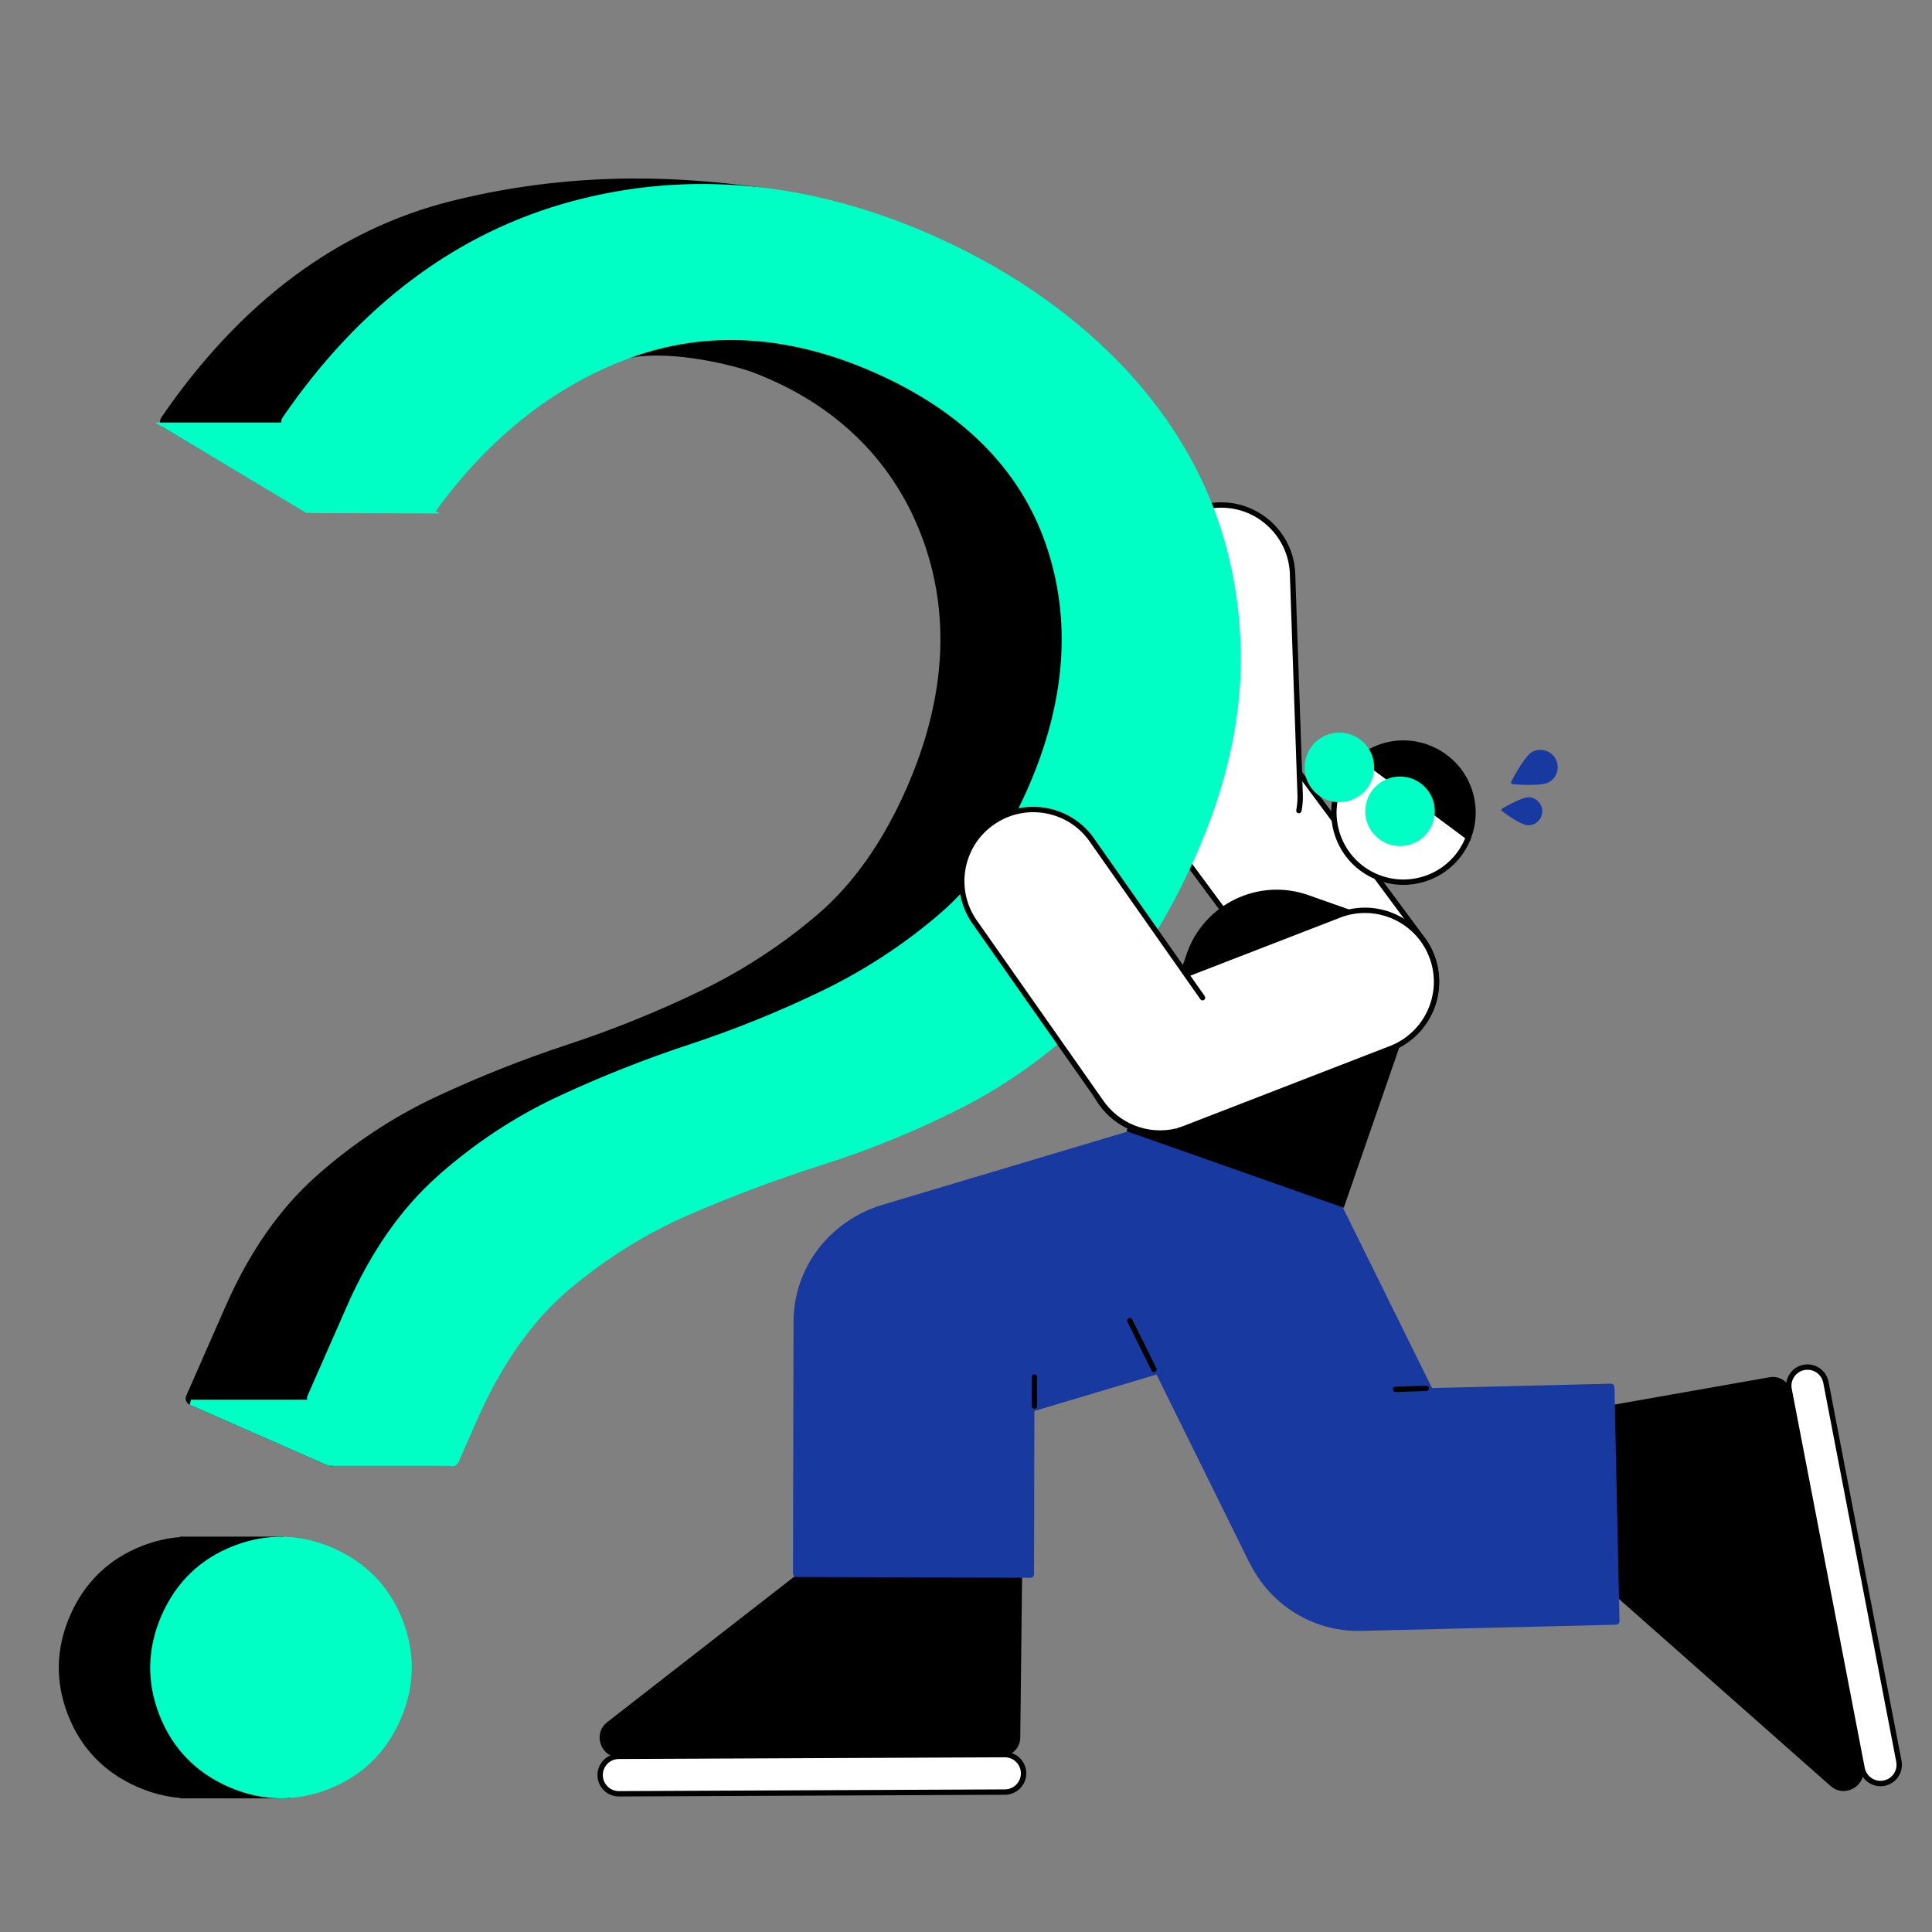 <?xml version="1.0" encoding="UTF-8"?><svg id="Layer_1" xmlns="http://www.w3.org/2000/svg" viewBox="0 0 1080 1080"><rect x="0" y="0" width="1080" height="1080" fill="#808080" stroke="none"/><defs><style>.cls-1{fill:#fff;}.cls-2{fill:#00ffc5;}.cls-3{fill:#1839a0;}</style></defs><g><g><path class="cls-1" d="m785.96,581.4h0c-18.08,12.69-43.03,8.33-55.72-9.76l-73.31-99.02c-12.69-18.08-8.33-43.03,9.76-55.72h0c18.08-12.69,43.03-8.33,55.72,9.76l73.31,99.02c12.69,18.08,8.33,43.03-9.76,55.72Z"/><path d="m763.04,590.15c-13.08,0-25.96-6.15-34.02-17.64l-73.29-98.99c-13.17-18.76-8.63-44.69,10.1-57.84,9.07-6.37,20.09-8.82,31-6.91,10.92,1.91,20.44,7.96,26.81,17.03l73.29,98.99c13.17,18.76,8.63,44.69-10.1,57.84h0c-7.24,5.08-15.55,7.52-23.79,7.52Zm-73.46-179.02c-7.84,0-15.49,2.4-22.04,7-17.38,12.2-21.59,36.26-9.39,53.63l73.29,98.99c12.22,17.4,36.28,21.62,53.65,9.42h0c8.42-5.91,14.03-14.74,15.8-24.87,1.77-10.13-.5-20.34-6.41-28.76l-73.29-98.99c-5.93-8.45-14.76-14.06-24.89-15.83-2.24-.39-4.49-.59-6.72-.59Z"/></g><g><path class="cls-1" d="m653.86,468.1c-4.37-6.34-6.96-14.02-7.03-22.3l-4.23-123.14c-.2-22.09,17.55-40.16,39.64-40.36h0c22.09-.2,40.16,17.55,40.36,39.64l4.23,123.14c.03,2.76-.23,5.46-.74,8.07"/><path d="m653.86,469.6c-.48,0-.95-.23-1.24-.65-4.7-6.82-7.22-14.82-7.3-23.14l-4.22-123.1c-.1-11.12,4.12-21.58,11.89-29.49,7.77-7.91,18.15-12.32,29.23-12.42,11.07-.08,21.54,4.12,29.45,11.89,7.91,7.77,12.32,18.15,12.42,29.23l4.23,123.1c.03,2.85-.23,5.67-.77,8.41-.16.81-.95,1.34-1.76,1.19-.81-.16-1.34-.95-1.19-1.76.5-2.54.74-5.16.71-7.77l-4.23-123.1c-.09-10.32-4.19-19.95-11.52-27.16-7.34-7.21-17-11.12-27.32-11.03-10.28.09-19.92,4.19-27.12,11.52-7.21,7.34-11.12,17.04-11.03,27.32l4.22,123.1c.07,7.75,2.41,15.17,6.77,21.5.47.68.3,1.62-.38,2.09-.26.18-.56.26-.85.26Z"/></g></g><g><g><path d="m160.92,1003.79l-1.54-57.55c2.29-10.62,2-21.28-.86-31.95l-1.44-53.78h-54.94v.13c-7.35.42-14.7,2.04-22.07,4.9-18.3,7.12-31.42,19.75-39.4,37.89-7.98,18.16-8.42,36.36-1.29,54.64,7.11,18.28,19.73,31.41,37.89,39.4,8.27,3.64,16.56,5.69,24.87,6.18v.14h58.78Z"/><path d="m162.46,1005.29h-61.83v-.24c-8.01-.65-16.07-2.73-23.97-6.21-18.44-8.11-31.45-21.64-38.68-40.23-7.24-18.56-6.8-37.33,1.32-55.79,8.11-18.44,21.64-31.45,40.23-38.68,6.97-2.71,14.07-4.36,21.11-4.91v-.23h57.9l1.48,55.07c2.85,10.75,3.14,21.62.87,32.31l1.58,58.91Zm-58.83-3h55.74l-1.51-56.19.04-.18c2.23-10.33,1.94-20.84-.84-31.25l-.05-.35-1.41-52.32h-51.98v.05l-1.42.08c-7.19.41-14.46,2.02-21.61,4.8-17.82,6.93-30.79,19.42-38.57,37.1-7.78,17.7-8.21,35.7-1.27,53.49,6.93,17.82,19.42,30.79,37.1,38.57,8.04,3.53,16.23,5.57,24.36,6.06l1.41.13Z"/></g><g><path d="m127.65,730.42c13.16-29.94,29.94-53.95,50.36-72.05,20.38-18.08,42.52-32.71,66.39-43.88,23.84-11.16,48.43-20.92,73.77-29.27,25.32-8.36,50.01-18.33,74.07-29.95,24.04-11.61,46.08-26.02,66.09-43.2,19.99-17.19,36.59-40.75,49.76-70.68,21.54-48.99,24.91-94.86,10.18-137.62-14.77-42.75-46.01-77.8-96.98-97.05-8.64-3.26-43.84-12.82-69.06-8.22-31.48,5.75-38.66-10.58-67.8,0-42.58,15.46-79.09,44.1-109.55,85.91-.73,1-2.09,1.28-3.14.65l-79.61-47.37c-1.18-.7-1.53-2.27-.75-3.41,43.17-63.05,96.64-104.24,161.25-120.41,72.32-18.1,131.26-12.48,166.71-8.35,31.19,3.63,1.06,13.1,32.9,27.11,35.38,15.56,66.19,35.35,92.46,59.33,26.24,23.99,46.09,50.87,59.56,80.59,13.44,29.74,20.13,61.91,20.08,96.52-.08,34.62-8.28,70.53-24.63,107.71-16.76,38.1-36.37,67.92-58.81,89.44-22.46,21.54-46.25,38.69-71.34,51.45-25.11,12.78-50.88,23.37-77.31,31.77-26.44,8.42-51.7,17.86-75.81,28.37-24.11,10.51-46.5,24.49-67.15,41.92-20.66,17.45-37.97,42.04-51.93,73.79l-10.18,23.15c-.53,1.21-1.94,1.75-3.15,1.22l-77.28-33.98c-1.21-.53-1.75-1.94-1.22-3.15l22.15-50.37Z"/><path d="m184.96,819.61c-.52,0-1.05-.11-1.56-.33l-77.28-33.98c-1.96-.86-2.86-3.16-1.99-5.12l22.15-50.37c13.19-30.01,30.26-54.42,50.74-72.57,20.38-18.08,42.84-32.92,66.75-44.12,23.83-11.16,48.71-21.03,73.94-29.33,25.19-8.31,50.05-18.36,73.88-29.88,23.8-11.5,45.93-25.96,65.77-42.99,19.76-16.99,36.36-40.59,49.36-70.15,21.27-48.37,24.68-94.31,10.13-136.53-15.56-45.03-48.79-78.27-96.09-96.13-9.82-3.71-44.25-12.53-68.26-8.15-14.9,2.72-24.68.55-33.32-1.37-10.2-2.26-19.02-4.22-34.24,1.3-42.08,15.28-78.7,44-108.85,85.39-1.19,1.63-3.39,2.09-5.12,1.06l-79.61-47.37c-.92-.55-1.58-1.46-1.81-2.51-.23-1.05-.02-2.15.59-3.03,44.1-64.41,98.65-105.13,162.13-121.02,75.97-19.02,137.62-11.83,167.25-8.38,16.03,1.87,17.1,5.42,17.53,11.06.32,4.25.72,9.54,15.81,16.17,35.31,15.53,66.56,35.58,92.87,59.6,26.26,24.01,46.42,51.29,59.91,81.08,13.46,29.78,20.26,62.46,20.21,97.14-.08,34.69-8.41,71.13-24.76,108.32-16.76,38.11-36.66,68.36-59.15,89.92-22.46,21.54-46.59,38.93-71.7,51.71-25.08,12.77-51.16,23.49-77.53,31.86-26.35,8.39-51.81,17.92-75.67,28.32-23.84,10.39-46.31,24.42-66.79,41.7-20.39,17.22-37.73,41.86-51.53,73.24l-10.18,23.15c-.64,1.46-2.07,2.32-3.56,2.32ZM367.44,195.75c23.38,0,48.3,7.27,54.37,9.57,48.17,18.18,82.01,52.06,97.87,97.96,14.8,42.96,11.36,89.63-10.22,138.71-13.18,29.97-30.05,53.93-50.15,71.22-20.04,17.2-42.38,31.8-66.42,43.42-23.96,11.57-48.94,21.67-74.25,30.02-25.11,8.27-49.88,18.09-73.6,29.2-23.65,11.08-45.86,25.76-66.03,43.65-20.15,17.86-36.96,41.92-49.98,71.53l-22.15,50.37c-.2.45,0,.97.46,1.17l77.28,33.98c.45.2.97,0,1.17-.46l10.18-23.15c13.98-31.8,31.59-56.81,52.34-74.33,20.7-17.46,43.41-31.64,67.52-42.15,23.96-10.44,49.51-20.01,75.96-28.43,26.21-8.33,52.15-18.99,77.08-31.68,24.85-12.64,48.74-29.87,70.99-51.2,22.21-21.28,41.88-51.21,58.48-88.96,16.19-36.8,24.43-72.84,24.5-107.11.05-34.25-6.66-66.52-19.94-95.9-13.33-29.42-33.25-56.37-59.2-80.1-26.07-23.8-57.04-43.67-92.05-59.07-16.73-7.36-17.23-13.91-17.59-18.69-.3-3.99-.5-6.63-14.88-8.3-29.45-3.43-90.73-10.58-166.17,8.31-62.75,15.71-116.71,56.02-160.38,119.81-.19.27-.16.55-.13.69.03.14.13.41.42.58l79.61,47.37c.39.23.89.12,1.16-.25,30.5-41.87,67.6-70.96,110.25-86.44,16.04-5.82,25.69-3.68,35.91-1.41,8.77,1.95,17.83,3.96,32.13,1.35,4.92-.9,10.17-1.28,15.49-1.28Z"/></g><g><path class="cls-2" d="m195.45,730.42c13.16-29.94,29.94-53.95,50.36-72.05,20.38-18.08,42.52-32.71,66.39-43.88,23.84-11.16,48.43-20.92,73.77-29.27,25.32-8.36,50.01-18.33,74.07-29.95,24.04-11.61,46.08-26.02,66.09-43.2,19.99-17.19,36.59-40.75,49.76-70.68,21.54-48.99,24.91-94.86,10.18-137.62-14.77-42.75-47.1-75.12-96.98-97.05-48.1-21.15-93.71-23.88-136.86-8.22-42.58,15.46-79.09,44.1-109.55,85.91-.73,1-2.09,1.28-3.14.65l-79.61-47.37c-1.18-.7-1.53-2.27-.75-3.41,43.17-63.05,96.91-103.19,161.25-120.41,65.03-17.41,131.57-11.16,199.61,18.76,35.38,15.56,66.19,35.35,92.46,59.33,26.24,23.99,46.09,50.87,59.56,80.59,13.44,29.74,20.13,61.91,20.08,96.52-.08,34.62-8.28,70.53-24.63,107.71-16.76,38.1-36.37,67.92-58.81,89.44-22.46,21.54-46.25,38.69-71.34,51.45-25.11,12.78-50.88,23.37-77.31,31.77-26.44,8.42-51.7,17.86-75.81,28.37-24.11,10.51-46.5,24.49-67.15,41.92-20.66,17.45-37.97,42.04-51.93,73.79l-10.18,23.15c-.53,1.21-1.94,1.75-3.15,1.22l-77.28-33.98c-1.21-.53-1.75-1.94-1.22-3.15l22.15-50.37Z"/><path class="cls-2" d="m252.76,819.62c-.53,0-1.06-.11-1.56-.33l-77.28-33.98c-.95-.42-1.68-1.18-2.06-2.15-.38-.97-.35-2.02.06-2.97l22.15-50.36,1.37.6-1.37-.6c13.19-30.01,30.27-54.42,50.74-72.57,20.38-18.08,42.84-32.92,66.75-44.12,23.84-11.16,48.71-21.03,73.94-29.33,25.19-8.31,50.05-18.36,73.88-29.88,23.81-11.5,45.93-25.96,65.77-42.99,19.75-16.99,36.36-40.59,49.36-70.15,21.27-48.37,24.68-94.31,10.13-136.53-14.56-42.15-46.92-74.51-96.17-96.16-47.5-20.89-93.17-23.64-135.74-8.18-42.08,15.28-78.71,44-108.85,85.39-1.19,1.63-3.4,2.09-5.12,1.06l-79.61-47.37c-.92-.55-1.58-1.46-1.81-2.51-.23-1.05-.02-2.15.59-3.03,43.17-63.06,97.71-103.78,162.1-121.02,65.07-17.42,132.56-11.08,200.6,18.84,35.31,15.53,66.56,35.58,92.87,59.6,26.26,24.01,46.41,51.29,59.92,81.08,13.46,29.78,20.26,62.46,20.21,97.14-.08,34.69-8.41,71.13-24.76,108.32-16.76,38.11-36.66,68.36-59.15,89.92-22.46,21.54-46.59,38.93-71.7,51.71-25.08,12.76-51.16,23.49-77.53,31.86-26.35,8.39-51.81,17.92-75.67,28.32-23.84,10.39-46.31,24.42-66.79,41.7-20.39,17.22-37.73,41.86-51.53,73.24l-10.18,23.15c-.42.95-1.18,1.68-2.15,2.06-.46.18-.93.27-1.41.27ZM408.58,187.05c26.28,0,53.39,6.1,81.11,18.29,50.04,22.01,82.95,54.96,97.8,97.93,14.8,42.96,11.36,89.63-10.22,138.71-13.18,29.97-30.05,53.93-50.15,71.22-20.03,17.2-42.38,31.8-66.42,43.42-23.96,11.57-48.94,21.67-74.25,30.02-25.11,8.27-49.88,18.09-73.6,29.2-23.65,11.08-45.86,25.76-66.03,43.65-20.15,17.86-36.96,41.92-49.98,71.53l-22.15,50.37c-.1.22-.1.46-.01.68.08.22.25.39.47.49l77.28,33.98c.22.1.46.1.68.01.22-.09.39-.25.49-.47l10.18-23.15c13.98-31.8,31.59-56.81,52.34-74.33,20.69-17.46,43.41-31.64,67.52-42.15,23.96-10.44,49.51-20.01,75.96-28.43,26.22-8.33,52.15-18.99,77.08-31.68,24.85-12.64,48.74-29.87,70.99-51.2,22.21-21.28,41.88-51.21,58.48-88.96,16.19-36.8,24.43-72.84,24.5-107.11.05-34.25-6.66-66.51-19.94-95.9-13.33-29.42-33.25-56.37-59.21-80.1-26.06-23.8-57.04-43.67-92.05-59.07-67.4-29.64-134.22-35.93-198.62-18.69-63.68,17.05-117.65,57.36-160.4,119.81-.19.27-.16.55-.13.69.03.14.13.41.42.58l79.61,47.37c.39.23.89.12,1.17-.25,30.5-41.87,67.59-70.96,110.25-86.44,18.43-6.69,37.42-10.03,56.87-10.03Z"/></g><g><path class="cls-2" d="m91.76,903.43c7.98-18.14,21.09-30.77,39.4-37.89,18.28-7.11,36.49-6.69,54.65,1.29,18.14,7.97,30.76,21.11,37.89,39.4,7.1,18.29,6.68,36.51-1.29,54.65-7.98,18.16-21.12,30.78-39.4,37.89-18.3,7.1-36.51,6.68-54.65-1.29-18.16-7.98-30.78-21.12-37.89-39.4-7.13-18.28-6.69-36.48,1.29-54.64Z"/><path class="cls-2" d="m157.18,1005.27c-9.86,0-19.7-2.14-29.43-6.42-18.44-8.11-31.45-21.64-38.68-40.23-7.24-18.56-6.8-37.33,1.32-55.79h0c8.11-18.44,21.64-31.45,40.23-38.68,18.58-7.24,37.36-6.79,55.79,1.32,18.42,8.1,31.43,21.63,38.68,40.23,7.22,18.61,6.78,37.38-1.32,55.79-8.11,18.43-21.64,31.45-40.23,38.68-8.77,3.4-17.58,5.1-26.36,5.1Zm-64.05-101.23h0c-7.78,17.7-8.21,35.7-1.27,53.49,6.93,17.82,19.41,30.79,37.1,38.57,17.66,7.76,35.66,8.19,53.5,1.27,17.82-6.93,30.79-19.41,38.57-37.09,7.77-17.66,8.19-35.66,1.27-53.5-6.95-17.83-19.44-30.8-37.1-38.57-17.68-7.77-35.68-8.2-53.5-1.27-17.82,6.93-30.79,19.42-38.57,37.1Z"/></g><g><polygon class="cls-2" points="174.53 783.93 106.73 783.93 184 817.91 251.8 817.91 174.53 783.93"/><path class="cls-2" d="m251.8,819.41h-68.12l-.29-.13-77.28-33.98.6-2.87h68.12l.29.13,77.28,33.98-.6,2.87Zm-67.49-3h60.35l-70.46-30.98h-60.35l70.46,30.98Z"/></g><g><polygon class="cls-2" points="240.27 285.5 171.73 285.3 92.12 237.69 159.92 237.69 240.27 285.5"/><path class="cls-2" d="m245.75,287.02l-74.43-.21-.35-.21-84.27-50.4h73.64l85.41,50.83Zm-73.6-3.21l62.64.18-75.28-44.79h-61.96l74.6,44.61Z"/></g></g><path class="cls-3" d="m736.92,671.13h0c-10.6-35.67-48.11-55.99-83.78-45.39l-159.98,47.8c-35.67,10.6-55.99,48.11-45.39,83.78h0c10.6,35.67,48.11,55.99,83.78,45.39l159.98-47.8c35.67-10.6,55.99-48.11,45.39-83.78Z"/><g><g><rect class="cls-1" x="912.46" y="870.13" width="236.69" height="20.94" rx="10.47" ry="10.47" transform="translate(1700.6 -298.12) rotate(79.1)"/><path d="m1051.18,998.5c-2.37,0-4.68-.7-6.69-2.06-2.65-1.79-4.44-4.51-5.04-7.65h0s-40.8-211.86-40.8-211.86c-.61-3.14.05-6.33,1.84-8.97,1.79-2.65,4.51-4.44,7.65-5.04,6.48-1.24,12.77,3.01,14.02,9.49l40.8,211.86c.61,3.14-.05,6.33-1.84,8.97-1.79,2.65-4.51,4.44-7.65,5.04-.76.15-1.53.22-2.29.22Zm-8.78-10.28c.45,2.35,1.8,4.39,3.78,5.73,1.98,1.34,4.38,1.83,6.72,1.38,2.35-.45,4.39-1.79,5.73-3.78,1.34-1.98,1.83-4.37,1.38-6.72l-40.8-211.86c-.94-4.86-5.65-8.04-10.5-7.11-2.35.45-4.39,1.8-5.73,3.78-1.34,1.98-1.83,4.37-1.38,6.72l40.8,211.86h0Z"/></g><path d="m1041.48,988.01l-40.13-209.77c-1.07-5.62-6.45-9.34-12.09-8.36l-115.24,20.31-15.24,62.77,164.51,145.42c7.91,6.99,20.18,0,18.19-10.37Z"/></g><path class="cls-3" d="m902.51,775.46c-.02-1.11-.94-1.98-2.05-1.96l-142.63,3.46c-37.2.8-66.71,31.6-65.92,68.8h0c.8,37.2,31.6,66.71,68.8,65.92l142.64-3.46c1.1-.03,1.98-.94,1.95-2.04l-2.8-130.72Z"/><path class="cls-3" d="m649.88,622.84h0c-33.4,16.41-48.23,54.63-33.12,85.35l33.95,68.73,46.9,94.95c15.1,30.72,54.41,42.33,87.81,25.91h0c33.4-16.41,48.23-54.63,33.12-85.35l-80.85-163.68c-15.1-30.72-54.41-42.33-87.81-25.91Z"/><path d="m629.76,632.33l33.51-98.84c9.56-28.19,40.36-43.06,68.38-33.02l56.83,20.05c7.98,2.86,12.19,11.59,9.45,19.62l-46.76,134.99-121.42-42.8Z"/><g><g><rect class="cls-1" x="335.49" y="981.32" width="236.69" height="20.94" rx="10.47" ry="10.47" transform="translate(912.09 1981.54) rotate(179.74)"/><path d="m345.96,1004.24c-3.18,0-6.17-1.23-8.42-3.47-2.27-2.25-3.53-5.25-3.54-8.45-.03-6.6,5.32-11.99,11.92-12.02l215.75-.96h.05c6.58,0,11.94,5.33,11.97,11.92.01,3.2-1.22,6.21-3.47,8.48-2.25,2.27-5.25,3.53-8.45,3.54l-215.75.96h-.06Zm-.04-20.94c-2.4.01-4.64.95-6.33,2.66-1.69,1.7-2.61,3.96-2.6,6.35.01,2.4.95,4.64,2.66,6.33,1.69,1.68,3.93,2.6,6.31,2.6h.04l215.75-.96c2.4-.01,4.64-.95,6.33-2.66s2.61-3.96,2.6-6.35c-.01-2.4-.95-4.64-2.66-6.33-1.69-1.68-3.93-2.6-6.31-2.6h-.04l-215.75.96h0Zm0-1.5h0,0Z"/></g><path d="m346.31,982.44l213.57-.69c5.72-.02,10.37-4.62,10.45-10.34l1.33-117.01-58.87-26.57-173.31,134.82c-8.33,6.48-3.72,19.83,6.83,19.8Z"/></g><path class="cls-3" d="m576.02,882c1.11,0,2.01-.89,2.01-2l.31-140.74c.13-37.21-29.94-67.48-67.15-67.6h0c-37.21-.13-67.48,29.94-67.6,67.15l-.31,140.74c0,1.1.89,2,1.99,2l130.75.44Z"/><g><g><g><path d="m801.97,419.57c17.97,9.03,25.89,30.1,18.89,48.5l-59.98-44.62c11.45-8.76,27.34-10.78,41.09-3.87Z"/><path d="m821.56,470.45l-63.17-47,1.58-1.21c12.39-9.48,28.74-11.02,42.67-4.02,18.56,9.33,27,30.98,19.62,50.37l-.71,1.85Zm-58.15-47l56.71,42.19c5.61-17.45-2.24-36.41-18.83-44.74-12.3-6.18-26.63-5.17-37.88,2.55Z"/></g><g><path class="cls-1" d="m820.86,468.07c-.47,1.24-1.01,2.46-1.62,3.67-9.64,19.18-32.99,26.91-52.17,17.28-19.18-9.64-26.91-32.99-17.28-52.17,2.73-5.43,6.56-9.94,11.08-13.4l59.98,44.62Z"/><path d="m784.46,494.65c-6.09,0-12.26-1.38-18.06-4.29-9.63-4.84-16.8-13.14-20.19-23.38-3.39-10.23-2.59-21.18,2.25-30.81,2.77-5.51,6.64-10.19,11.51-13.92.53-.41,1.27-.41,1.81-.01l59.98,44.62c.54.4.75,1.11.51,1.74-.49,1.3-1.06,2.58-1.68,3.81-7.08,14.09-21.34,22.24-36.13,22.24Zm-23.55-69.32c-4.09,3.33-7.37,7.42-9.77,12.19-4.48,8.92-5.22,19.04-2.08,28.52,3.14,9.47,9.78,17.16,18.69,21.64,18.41,9.25,40.91,1.8,50.16-16.61.41-.81.79-1.64,1.14-2.48l-58.14-43.25Z"/></g></g><circle class="cls-2" cx="748.72" cy="428.98" r="19.44"/><circle class="cls-2" cx="782.63" cy="453.51" r="19.44"/></g><g><g><path class="cls-1" d="m800.7,535.37h0c7.46,20.79-3.36,43.7-24.15,51.15l-114.89,44.5c-20.79,7.46-43.7-3.36-51.15-24.15h0c-7.46-20.79,3.36-43.7,24.15-51.15l114.89-44.5c20.79-7.46,43.7,3.36,51.15,24.15Z"/><path d="m648.12,634.89c-6.04,0-12.06-1.34-17.68-3.99-10.02-4.73-17.61-13.09-21.35-23.52-7.72-21.54,3.52-45.35,25.06-53.07l114.85-44.49c21.57-7.74,45.38,3.5,53.11,25.04h0c7.72,21.54-3.52,45.35-25.06,53.07l-114.85,44.49c-4.6,1.65-9.35,2.47-14.08,2.47Zm114.89-124.53c-4.31,0-8.68.73-12.96,2.26l-114.85,44.49c-20.02,7.18-30.45,29.27-23.28,49.25,3.47,9.68,10.5,17.43,19.8,21.82,9.3,4.39,19.75,4.89,29.43,1.42l114.85-44.49c20.02-7.18,30.45-29.27,23.28-49.25-5.63-15.7-20.48-25.51-36.28-25.51Z"/></g><g><path class="cls-1" d="m657.67,632.3c-15.84,3.77-33.04-2.43-42.58-16.78l-70.78-100.85c-12.23-18.4-7.23-43.23,11.17-55.46h0c18.4-12.23,43.23-7.23,55.46,11.17l61.29,87.33"/><path d="m648.49,634.88c-13.69,0-26.86-6.81-34.65-18.52l-70.76-100.82c-6.16-9.26-8.33-20.33-6.14-31.2,2.19-10.87,8.48-20.23,17.71-26.37,9.23-6.14,20.3-8.31,31.17-6.12,10.87,2.19,20.23,8.48,26.37,17.71l61.27,87.3c.48.68.31,1.61-.37,2.09-.68.48-1.61.31-2.09-.37l-61.29-87.33c-5.71-8.59-14.4-14.43-24.48-16.46-10.08-2.03-20.35-.01-28.91,5.68-8.56,5.69-14.4,14.38-16.43,24.46-2.03,10.08-.01,20.35,5.68,28.91l70.76,100.82c8.92,13.41,25.38,19.9,41,16.18.81-.2,1.62.31,1.81,1.11.19.81-.31,1.62-1.11,1.81-3.16.75-6.36,1.12-9.53,1.12Z"/></g></g><path class="cls-3" d="m854.71,445.69c4.32.23,7.63,3.92,7.4,8.24-.23,4.32-3.92,7.63-8.24,7.4-3.56-.19-11.6-5.94-14.34-7.96-.45-.33-.41-1.01.07-1.3,2.94-1.72,11.56-6.57,15.11-6.38Z"/><path class="cls-3" d="m856.42,420.39c4.67-2.58,10.56-.89,13.14,3.79,2.58,4.67.89,10.56-3.79,13.14-3.85,2.13-16.03,1.38-20.22,1.04-.69-.05-1.1-.79-.78-1.4,1.95-3.73,7.8-14.44,11.64-16.57Z"/><path d="m578.23,787.5c-.83,0-1.5-.67-1.5-1.5v-16.29c0-.83.67-1.5,1.5-1.5s1.5.67,1.5,1.5v16.29c0,.83-.67,1.5-1.5,1.5Z"/><g><line class="cls-1" x1="645.05" y1="765.48" x2="631.58" y2="738.21"/><path d="m645.05,766.98c-.55,0-1.08-.31-1.35-.84l-13.47-27.27c-.37-.74-.06-1.64.68-2.01.74-.37,1.64-.06,2.01.68l13.47,27.27c.37.74.06,1.64-.68,2.01-.21.11-.44.16-.66.16Z"/></g><g><line class="cls-1" x1="797.33" y1="776.07" x2="780.15" y2="776.67"/><path d="m780.15,778.17c-.8,0-1.47-.64-1.5-1.45-.03-.83.62-1.52,1.45-1.55l17.18-.59c.85-.04,1.52.62,1.55,1.45.03.83-.62,1.52-1.45,1.55l-17.18.59s-.04,0-.05,0Z"/></g></svg>